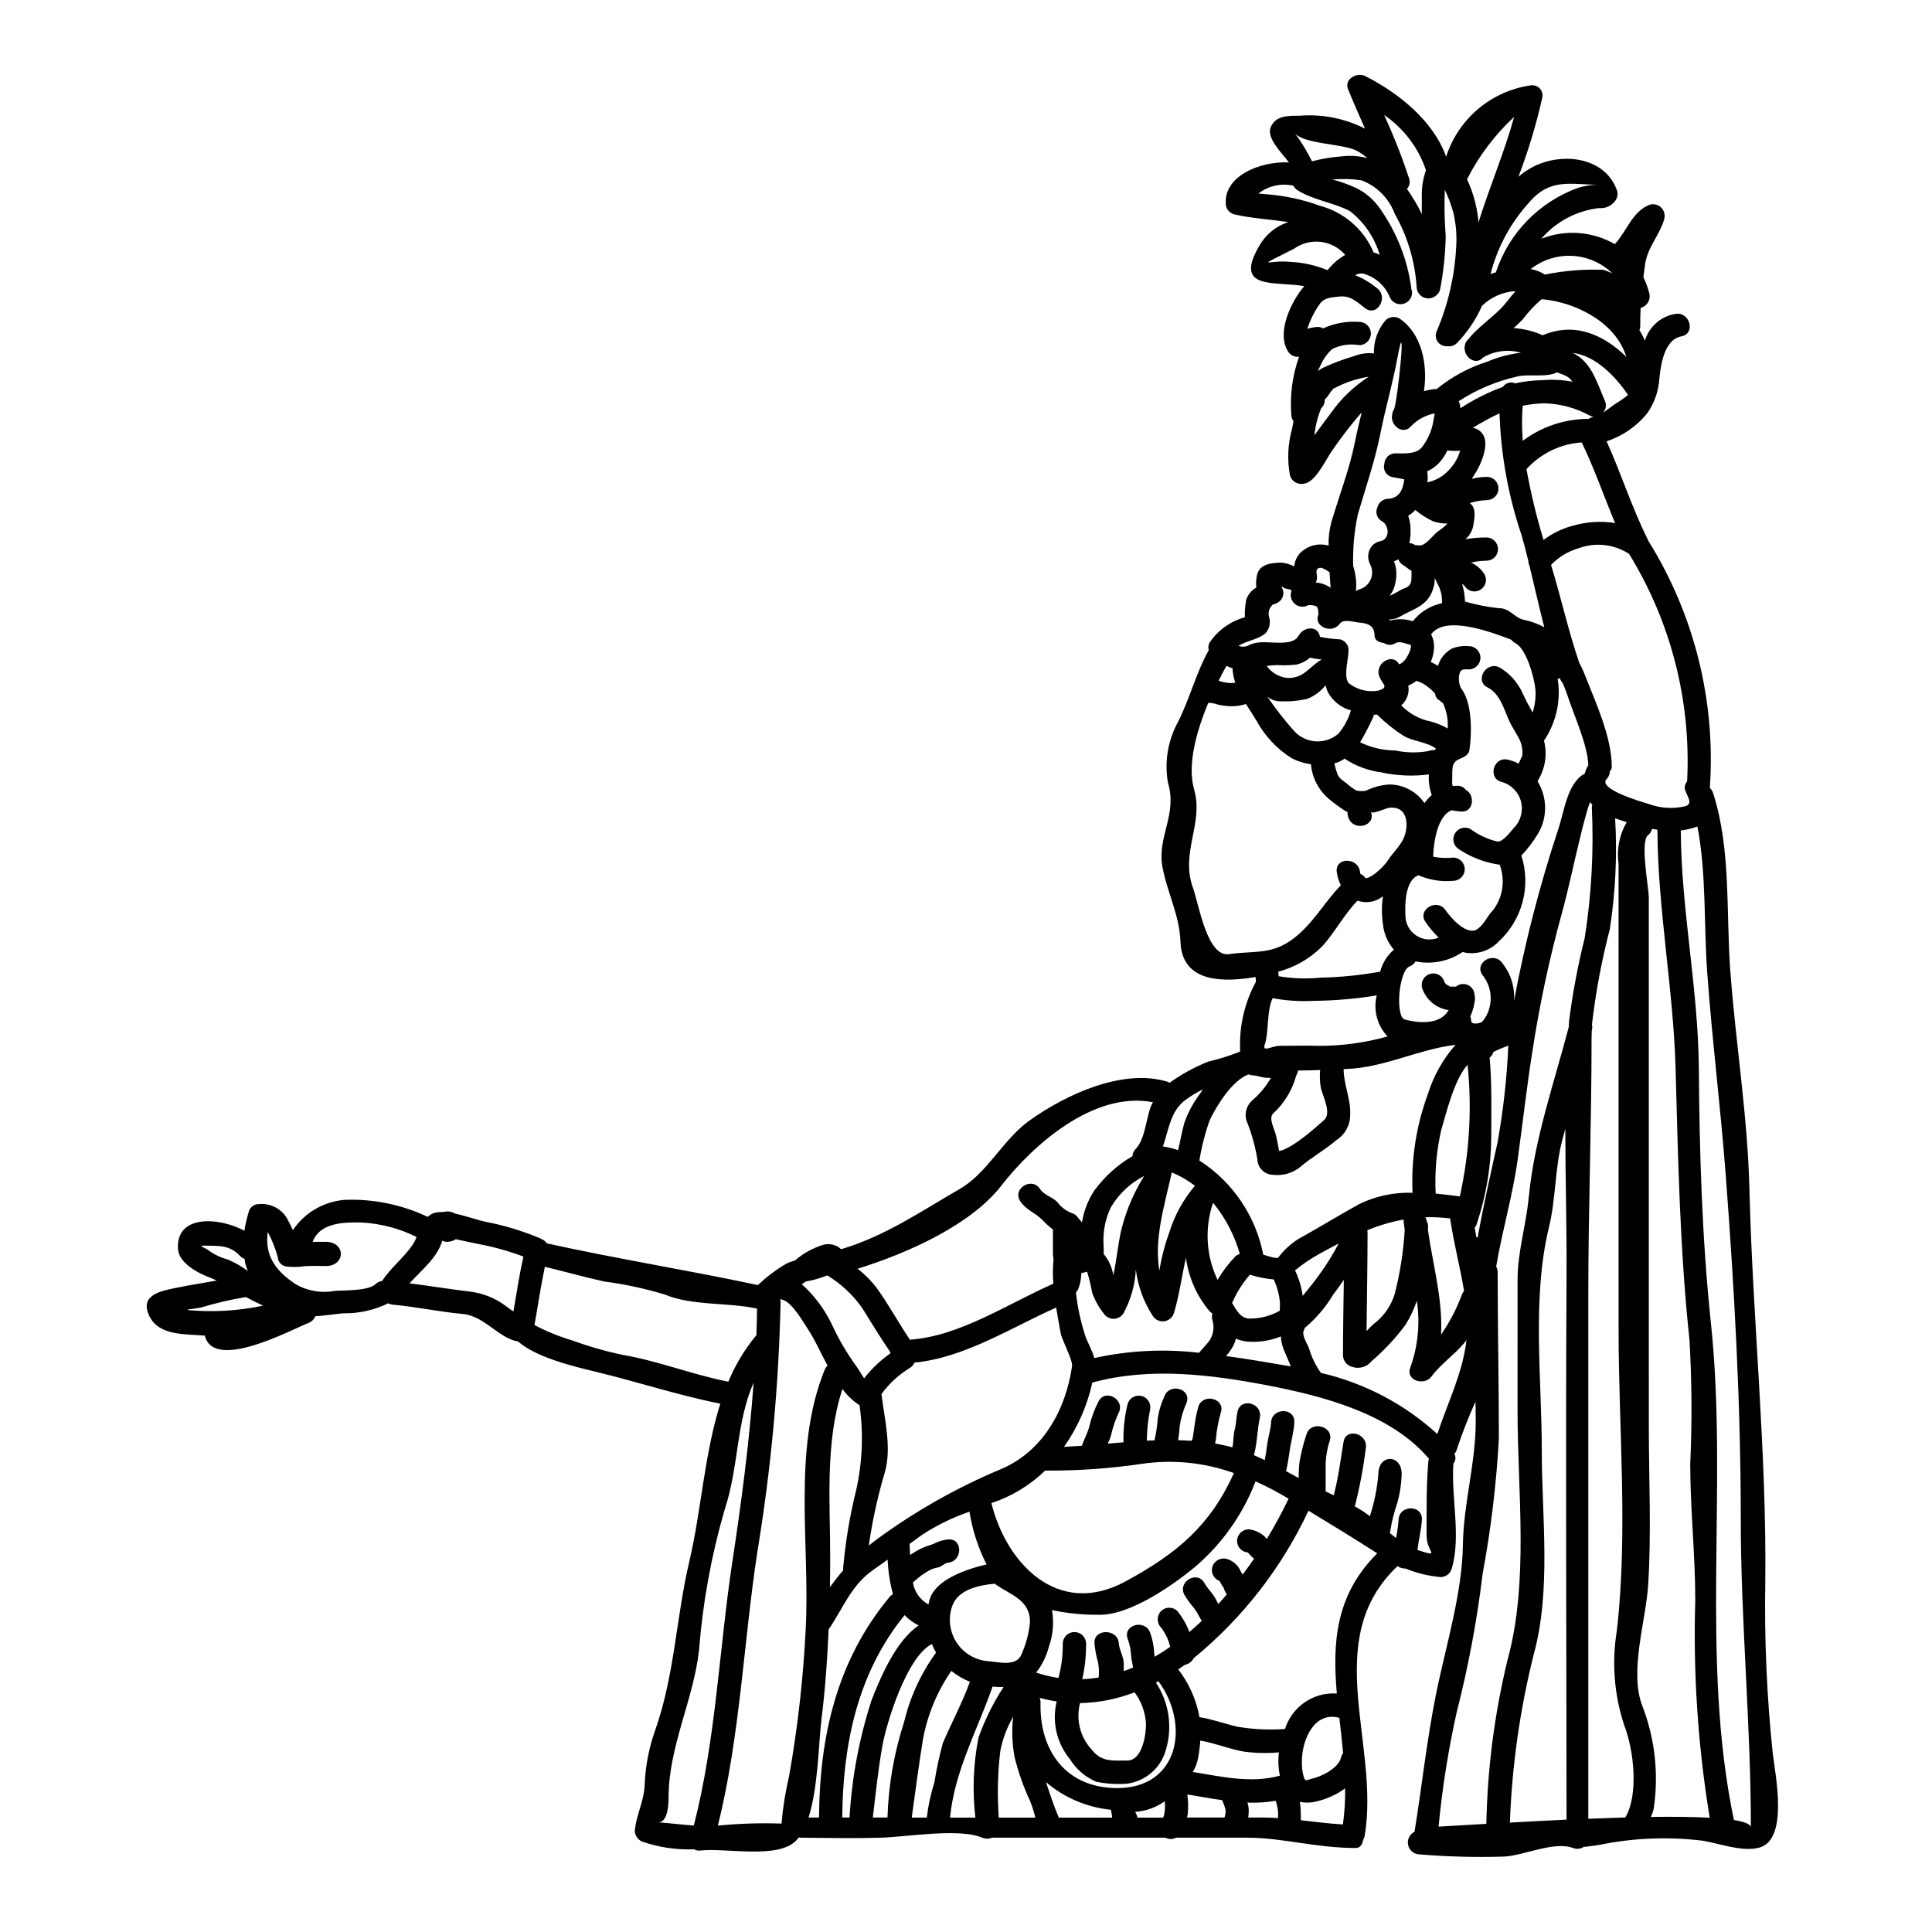 <?xml version="1.0" encoding="UTF-8"?>
<!-- Uploaded to: ICON Repo, www.svgrepo.com, Generator: ICON Repo Mixer Tools -->
<svg fill="#000000" width="800px" height="800px" version="1.1" viewBox="144 144 512 512" xmlns="http://www.w3.org/2000/svg">
 <path d="m553.18 250.88c-1.898 0.051-3.789 0.266-5.648 0.645-0.246 3.094-0.238 6.199 0.027 9.289 5.031-3.766 11.145-5.805 17.426-5.809 0.258-0.199 0.562-0.332 0.883-0.395 0.172-0.039 0.344-0.09 0.508-0.16-0.246-0.008-0.488-0.051-0.723-0.133-3.809-2.156-8.094-3.336-12.473-3.438zm-17.785 217.33c-0.117 0.418-0.316 0.812-0.59 1.152 0.133 0.789 0.297 1.633 0.43 2.438h-0.004c0.125 0.059 0.242 0.133 0.352 0.211 1.523-8.457 3.453-16.996 5.269-25.191 1.531-8.5 2.488-17.094 2.867-25.727-0.562 0.215-1.125 0.457-1.684 0.668-0.559 0.211-1.152 0.457-1.688 0.723-0.051 0.027-0.395 0.211-0.613 0.348l-0.004 0.004c-0.141 0.578-0.484 1.09-0.965 1.445 0.641 6.988 0.43 14.27 0.43 21.203-0.074 7.727-1.359 15.395-3.801 22.727zm-2.621-276.72c1.523 3.273 2.519 6.773 2.941 10.359 0.023 0.395 0.051 0.746 0.078 1.148 2.945-9.422 6.879-18.629 9.473-28.023h0.004c-5.109 4.723-9.336 10.312-12.484 16.516zm-0.457 95.426c1.844-0.336 3.719-0.496 5.594-0.48 1.699 0 3.078 1.379 3.078 3.078 0 1.699-1.379 3.078-3.078 3.078-1.371 0.008-2.738 0.18-4.066 0.508 1.469 0.664 2.715 1.742 3.586 3.106 0.785 1.457 0.277 3.273-1.152 4.113-1.43 0.836-3.266 0.391-4.152-1.008-0.18-0.246-0.41-0.453-0.668-0.613 0.465 1.531 0.73 3.121 0.789 4.723 2.945 0.855 5.965 1.445 9.016 1.766 2.731-0.105 4.176 2.625 6.613 3.078 1.883 0.379 3.695 1.043 5.379 1.969-1.395-5.379-2.598-10.844-3.91-16.223l0.004-0.004c-0.207-0.422-0.312-0.887-0.32-1.359-0.562-2.223-1.125-4.445-1.738-6.641-3.559-10.473-5.547-21.414-5.906-32.469-2.438 1.137-4.805 2.422-7.082 3.856 0.961 0.125 1.836 0.625 2.434 1.391 1.82 2.219 0.457 6.184-0.613 8.508v0.004c-0.602 1.254-1.309 2.453-2.117 3.59 1.352-0.324 2.734-0.496 4.125-0.512 1.66 0.059 2.973 1.418 2.973 3.078s-1.312 3.019-2.973 3.082c-1.574 0.043-3.133 0.309-4.633 0.785 1.848 1.34 1.258 3.961 0.91 6.102-0.289 1.363-1.02 2.59-2.078 3.496zm-6.297 156.21c-1.324 5.625-1.848 11.414-1.555 17.184 2.25 0.215 4.418 0.484 6.398 0.75v0.004c2.559-11.441 3.254-23.219 2.059-34.883-3.644 4.016-5.793 13.41-6.883 16.945zm5.969 42.988c-1.07-6.481-2.754-12.742-3.691-19.219h-0.004c-2.168-0.262-4.352-0.367-6.535-0.32 0.168 0.32 0.277 0.664 0.324 1.016 0.254 0.449 0.383 0.957 0.375 1.473 0 0.324-0.027 0.668-0.027 0.992 1.316 9.234 3.965 18.418 3.457 27.594l-0.004 0.004c-0.023-0.043 0.039-0.078 0.062-0.035 2.289-3.324 4.148-6.922 5.539-10.707 0.133-0.289 0.309-0.559 0.52-0.797zm-9.727-214.3c2.188-0.438 4.176-1.562 5.676-3.211 1.414-1.449 2.453-3.223 3.023-5.168-1.133 0.105-2.273 0.086-3.398-0.055-0.562 1.246-1.332 2.387-2.277 3.375-0.867 0.902-1.902 1.629-3.051 2.141 0.156 0.965 0.168 1.949 0.027 2.918zm-6.941 59.105c1.84 1.902 4.148 3.285 6.691 4.016 1.988 0.395 3.894 1.121 5.648 2.141 0.148-2.32-0.281-4.641-1.262-6.746-0.254-0.137-0.488-0.309-0.695-0.508-0.023-0.027-0.023-0.082-0.051-0.105-0.754-0.352-1.266-1.074-1.34-1.902-0.047-0.078-0.102-0.148-0.16-0.219-0.492-0.504-1.02-0.98-1.574-1.414-0.914-0.789-1.988-1.375-3.148-1.715-0.031 0.004-0.059-0.004-0.078-0.027-0.656 0.516-1.375 0.938-2.141 1.258 0.312 1.73-0.215 3.512-1.422 4.793-0.168 0.16-0.352 0.297-0.469 0.43zm1.875-50.219h-0.004c0.473 1.367 0.68 2.812 0.617 4.258 0.004 1-0.102 1.996-0.32 2.973 0.523 0.027 1.031 0.195 1.473 0.48 0.043 0.027 0.086 0.055 0.133 0.078 0.305-0.031 0.613-0.016 0.91 0.055 1.633 0.324 3.691-2.676 5.059-3.719 0.918-0.598 1.77-1.289 2.543-2.062-1.281 0.004-2.559-0.195-3.777-0.59-1.711-0.797-3.312-1.812-4.762-3.023-0.559 0.598-1.195 1.117-1.891 1.551zm5.754 21.254c-1.969 3.078-4.789 3.586-7.789 5.379-0.902 0.539-1.926 0.824-2.973 0.832 0.055 0.105 0.133 0.188 0.188 0.297v-0.004c1.98-0.539 4.078-0.477 6.023 0.188 1.938-2.453 4.672-4.152 7.734-4.789 0.113-1.812-0.305-3.617-1.207-5.195-0.184-0.352-0.43-0.938-0.695-1.473v0.004c0.004 1.676-0.445 3.32-1.297 4.762zm-6.496 84.719c0.02 2.117 1.094 4.082 2.859 5.25 1.766 1.164 3.996 1.375 5.949 0.559-1.309-1.266-2.484-2.668-3.508-4.176-2.223-3.289 3.106-6.367 5.324-3.106 1.418 2.09 5.727 6.934 8.457 5.008 1.93-1.367 2.516-3.375 4.098-4.953h0.004c2.656-3.449 3.336-8.027 1.789-12.098-3.891-0.539-7.606-1.957-10.867-4.148-1.383-0.898-1.816-2.723-0.984-4.144 0.828-1.426 2.629-1.945 4.09-1.184 2.148 1.613 4.609 2.754 7.227 3.348 1.367 0.078 3.293-2.438 4.281-3.613h0.004c1.832-1.832 2.555-4.5 1.898-7.004-0.652-2.508-2.59-4.481-5.086-5.18-3.852-0.91-2.219-6.852 1.66-5.902h0.004c0.977 0.23 1.918 0.582 2.809 1.047 0.211-0.512 0.508-1.203 0.965-2.09 0.18-1.797-0.238-3.602-1.18-5.141-0.789-1.418-1.738-2.863-2.41-4.359-1.281-2.945-2.438-7.086-5.594-8.594-3.562-1.766-0.43-7.086 3.148-5.324v-0.004c2.684 1.59 4.812 3.961 6.102 6.801 0.75 1.738 1.738 3.453 2.676 5.164 0.602-1.895 0.859-3.879 0.754-5.863-0.188-2.836-2.273-10.945-5.301-12.5-0.441-0.215-0.816-0.539-1.102-0.938-5.543-2.113-17.559-6.586-21.254-1.418 0.594 1.168 0.852 2.473 0.754 3.777-0.074 1.223-0.363 2.422-0.859 3.543 0.66 0.289 1.293 0.629 1.902 1.02 0.168-0.484 0.367-0.961 0.59-1.422 0.723-1.328 1.809-2.418 3.129-3.148 1.418-0.562 2.949-0.781 4.473-0.641 1.699 0 3.078 1.375 3.078 3.074 0 1.703-1.379 3.078-3.078 3.078-1.367 0-2.168-0.188-2.516 1.34-0.238 1.16-0.117 2.363 0.344 3.453v0.055c3.266 3.988 2.922 12.5 2.332 16.531-0.133 1.098-1.203 1.766-2.141 2.144-2.492 0.961-2.41 2.164-2.41 4.894 0 1.367-0.16 2.09 0.184 2.516 0.352-0.023 0.695-0.078 1.07-0.078h0.004c0.891-0.055 1.754 0.336 2.301 1.043 2.57 1.367 2.168 6.051-1.281 5.781h-0.004c-0.824-0.062-1.648-0.18-2.461-0.344-3.613 1.445-4.762 8.109-4.871 12.312h-0.004c1.742 0.348 3.527 0.426 5.297 0.23 1.699 0 3.074 1.379 3.074 3.078s-1.375 3.078-3.074 3.078c-3.137 0.297-6.297-0.211-9.184-1.473-3.594 1.324-3.621 7.856-3.461 10.719zm-3.051-93.898c0.211 0.473 0.375 0.965 0.48 1.473 0.316 1.816 0.168 3.684-0.43 5.43-0.238 0.805-0.648 1.543-1.203 2.172 1.152-0.297 3.148-1.738 3.883-1.93h-0.004c1.184-0.27 1.992-1.363 1.902-2.57 0.043-0.691 0.043-1.363 0.043-2.043-0.789-0.457-1.5-1.098-2.246-1.574-0.582-0.348-1.027-0.891-1.262-1.527-0.367 0.227-0.758 0.418-1.164 0.57zm-2.598-118.3c2.551 5.523 4.777 11.191 6.668 16.973 0.25 0.922 0.02 1.91-0.617 2.625 1.492 2.102 2.809 4.32 3.934 6.637v-4.859c-0.031-2.293 0.34-4.578 1.102-6.746-2-5.953-5.891-11.094-11.086-14.629zm-2.731 158.94c-0.051 0.316-0.148 0.621-0.293 0.906-1 2.191-2.117 4.328-3.344 6.402 2.922 1.406 6.121 2.148 9.367 2.168 2.871 0.613 5.836 0.668 8.727 0.156 0.523-0.219 1.094-0.301 1.656-0.238 0.094-0.16 0.211-0.305 0.352-0.43-2.363-1.789-6.184-1.875-8.699-3.453-2.484-1.594-4.793-3.453-6.879-5.539-0.297 0.027-0.594 0.027-0.887 0.027zm-1.656 137c0 8.781-0.188 17.559-0.27 26.34 0.668-0.723 1.312-1.367 1.711-1.738 2.715-1.996 4.723-4.801 5.731-8.016 1.441-5.594 2.336-11.312 2.676-17.078-0.105-0.723-0.184-1.445-0.293-2.168v-0.562c-3.305 0.602-6.535 1.551-9.641 2.836 0.043 0.125 0.07 0.254 0.086 0.387zm3.453-211.76c-1.473 7.41-3.91 14.426-6.023 21.648-0.98 4.551-1.395 9.207-1.234 13.863 0.027 0.055 0.055 0.082 0.082 0.133 0.629 2.051 0.848 4.207 0.645 6.344 0.211-0.133 0.43-0.27 0.668-0.395v0.004c1.426-0.324 2.617-1.293 3.215-2.625 0.602-1.332 0.539-2.867-0.164-4.148-0.578-1.164-0.625-2.519-0.133-3.723 0.48-1.164 1.5-2.023 2.731-2.301 2.727-0.426 2.594-4.148 0.613-5.297v-0.004c-1.324-0.695-1.875-2.305-1.258-3.668 0.316-1.309 1.465-2.25 2.812-2.301 2.891-0.156 3.883-2.191 4.281-4.789 0-0.133 0.023-0.27 0.023-0.375-1.043-0.238-2.086-0.375-3.148-0.59-0.766-0.148-1.434-0.613-1.836-1.285-0.402-0.668-0.504-1.477-0.277-2.223 0.066-1.57 1.371-2.805 2.945-2.781 2.273 0 5.539 0.324 7.086-1.711v-0.004c1.414-1.855 2.394-4.008 2.859-6.297 0.16-0.789 0.27-1.715 0.457-2.57-0.055 0-0.105 0.027-0.188 0.027-2.305 0.477-4.41 1.633-6.047 3.32-2.144 2.57-5.57-0.16-5.062-2.894 0.031-0.512 0.191-1.008 0.457-1.445 1.016-1.711 3.543-27.652 0.938-13.648-1.203 6.562-3.133 13.148-4.445 19.734zm12.82 90.582c-4.199 0.535-8.457 0.355-12.594-0.535-3.5-0.465-6.852-1.719-9.797-3.664l-0.32 0.238v0.004c-0.723 0.473-1.52 0.816-2.359 1.016 0.219 1.047 0.523 2.078 0.906 3.078 0.395 0.91 1.5 1.574 2.25 2.168h0.004c0.824 0.742 1.723 1.398 2.676 1.969 0.82 0.16 1.66 0.18 2.488 0.055 1.922-0.957 4.012-1.52 6.156-1.664 3.754-0.02 7.273 1.828 9.395 4.93 0.551-0.785 1.199-1.496 1.93-2.117-0.566-1.578-0.832-3.25-0.789-4.926 0.027-0.203 0.055-0.363 0.055-0.551zm-16.895-123.54c-2.191-1.633-3.883-3.453-6.852-3.106-1.926 0.238-3.988 0.211-5.164 1.93-1.441 2.019-2.562 4.25-3.316 6.613 0.852-0.258 1.73-0.422 2.621-0.484 0.547-0.027 1.094 0.102 1.574 0.375 2.988-1.375 6.277-1.965 9.555-1.715 1.703 0 3.078 1.379 3.078 3.078 0 1.699-1.375 3.078-3.078 3.078-2.449-0.43-4.973-0.062-7.199 1.043-1.352 1.273-2.426 2.816-3.148 4.527-0.23 0.414-0.438 0.844-0.613 1.281 0.395-0.238 0.746-0.535 1.148-0.746 2.738-1.301 5.574-2.375 8.488-3.211 1.656-0.66 3.449-0.902 5.219-0.699-0.113-3.207 0.988-6.344 3.078-8.781 0.992-0.973 2.519-1.16 3.719-0.453 5.758 3.852 7.551 12.043 6.449 19.242l0.004 0.004c1.102-0.34 2.246-0.539 3.398-0.586 3.918-3.207 8.402-5.641 13.227-7.176 2.898-1.246 5.965-2.066 9.098-2.438-3.367-0.957-6.977-0.516-10.012 1.23-2.113 2.465-5.488-0.348-4.867-3.148 0.078-0.621 0.383-1.191 0.852-1.605 2.625-3.238 6.078-5.488 8.969-8.48 1.254-1.34 2.363-2.949 3.613-4.309l0.004-0.004c-3.336 0.172-6.496 1.551-8.891 3.883-1.629 3.691-3.902 7.066-6.719 9.957-0.66 0.598-1.551 0.871-2.434 0.75-0.961 0.094-1.906-0.305-2.504-1.066-0.598-0.758-0.762-1.77-0.441-2.684 3.059-7.117 4.836-14.719 5.246-22.457 0.223-3.137-0.043-6.285-0.785-9.34-0.578-2.027-1.32-4.004-2.227-5.906-0.16 4.106-0.082 8.219 0.242 12.312-0.094 4.656-0.578 9.293-1.445 13.867-0.082 0.648-0.406 1.238-0.91 1.656-0.863 0.898-2.184 1.195-3.348 0.75-1.164-0.441-1.953-1.539-2.004-2.785-0.434-6.82-2.41-13.457-5.781-19.402-1.516-4.098-4.723-7.344-8.801-8.898-2.555-0.391-5.144-0.461-7.711-0.215 2.133 0.551 4.211 1.293 6.211 2.219 2.648 1.281 4.902 3.254 6.527 5.703 4.332 6.195 7.125 13.336 8.141 20.828 0 0.078-0.027 0.105-0.027 0.184s0.105 0.215 0.16 0.352c0.355 1.605-0.609 3.207-2.195 3.641-1.582 0.438-3.231-0.445-3.746-2.008-1.168-2.699-3.41-4.785-6.184-5.754-0.93-0.43-2.012-0.352-2.867 0.211 2.09 0.812 4.035 1.965 5.754 3.402 3.164 2.34 0.086 7.695-3.106 5.34zm-22.672 195.46c3.402 0 6.801-0.105 10.172 0v0.004c6.227 0.035 12.426-0.805 18.418-2.492-2.746-2.898-3.824-6.996-2.863-10.867-5.598 0.902-11.254 1.387-16.922 1.441-3.57 0.188-7.144-0.055-10.656-0.719-1.605 3.184-1.016 9.156-2.062 12.18-0.824 2.356 1.801 0.457 3.918 0.457zm9.906-116.4c-0.719-0.332-1.512-0.469-2.301-0.395-1.156 0.68-2.617 0.535-3.625-0.352-1.004-0.891-1.324-2.324-0.793-3.555-0.051-0.023-0.078 0-0.133-0.051-0.613-0.375-1.391-0.27-2.008-0.668-0.219-0.152-0.449-0.277-0.695-0.375 0.75 0.945 0.836 2.254 0.215 3.289-0.523 0.82-1.371 1.375-2.332 1.527-0.996 0.812-1.395 2.148-1.016 3.375 0.43 1.473 0.09 3.059-0.91 4.227-1.969 1.711-4.93 1.969-7.203 3.344 0.105 0.027 0.188 0.082 0.324 0.133v0.004c0.832 0.242 1.723 0.125 2.465-0.32 0.98-0.43 2.031-0.676 3.102-0.723 2.598-0.211 8.301 1.016 9.84-1.5 0.086-0.168 0.195-0.32 0.324-0.457 1.312-2.191 5.059-2.566 5.512 0.512h-0.004c1.773 0.355 3.574 0.582 5.383 0.668 1.035 0.293 1.848 1.102 2.141 2.141 0.426 2.273-1.824 8.508 0.559 9.797 2.164 1.52 4.844 2.106 7.441 1.633 2.836-0.938 1.18-1.473 0.27-3.613-1.5-3.508 3.453-6.562 5.168-3.375 1.473-0.27 2.918-3.078 3.106-4.309 0.051-0.227 0.074-0.461 0.078-0.695-0.105-0.055-0.211-0.133-0.324-0.188-0.109-0.055-0.238-0.051-0.43-0.105-1.094-0.297-2.328-0.855-3.398-0.27h0.004c-0.938 0.59-2.133 0.57-3.051-0.051-1.316-0.133-2.465-0.789-2.465-1.93 0-2.676-1.738-3.293-4.043-3.481-1.445-0.105-4.148-1.098-5.168 0.297-2.191 2.969-7.086 0.586-5.648-2.41-0.039-0.141-0.066-0.281-0.078-0.426 0.047-0.496-0.027-0.992-0.211-1.449 0.016 0.086-0.172-0.25-0.094-0.25zm2.035-54.871c0.062 0.871-0.285 1.723-0.938 2.301-0.938 2.293-1.543 4.711-1.793 7.172 1.418-1.926 2.809-3.852 4.254-5.754h0.004c2.711-3.887 6.156-7.203 10.141-9.77-3.031 0.477-5.969 1.434-8.699 2.84-0.27 0.105-0.48 0.238-0.719 0.348v-0.004c-0.504 0.59-0.957 1.219-1.367 1.875-0.262 0.359-0.559 0.695-0.883 1.004zm2.25 237.19c-1.941 3.25-4.402 6.164-7.281 8.621-0.051 0.035-0.105 0.062-0.16 0.078-0.078 0.211-0.168 0.418-0.27 0.617-0.832 1.391 0.91 3.773 1.312 4.981 0.664 2.246 1.688 4.371 3.023 6.297 0.047 0.047 0.082 0.102 0.109 0.16 11.504 2.66 22.133 8.238 30.859 16.195 2.867-8.621 6.719-16.137 7.738-24.922-0.242 0.324-0.457 0.645-0.695 0.914-2.625 3.106-6.184 5.512-8.57 8.754-1.898 2.594-6.988 1.121-5.621-2.387h0.004c2.023-5.656 2.613-11.727 1.715-17.668-0.746 2.246-1.766 4.394-3.027 6.398-2.617 3.519-5.613 6.734-8.938 9.594-1.27 1.598-3.422 2.195-5.332 1.473-1.316-0.398-2.231-1.594-2.273-2.973 0-6.664 0.133-13.359 0.215-20.023-0.91 1.305-1.82 2.633-2.809 3.902zm5.996-303.24c-3.543-1.766-14.375-1.688-16.277-4.723 1.77 2.41 3.332 4.965 4.668 7.641 2.57-0.684 5.195-1.121 7.844-1.312 2.266-0.277 4.566-0.125 6.773 0.453-0.902-0.824-1.914-1.516-3.008-2.059zm-16.531 153.67v0.004c1.453 1.715 3.535 2.777 5.777 2.949s4.461-0.566 6.16-2.043c1.5-1.809 2.621-3.902 3.293-6.156-2.734-0.738-5.019-2.621-6.266-5.168-0.184-0.508-0.32-0.992-0.453-1.473v0.004c-1.277 1.59-2.949 2.824-4.844 3.586-2.5 0.566-5.07 0.773-7.629 0.617-1.109-0.078-2.164-0.523-3-1.262 2.121 3.129 4.441 6.117 6.949 8.945zm16.984 45.184c-3.402 3.375-6.297 8.859-9.504 12.234-3.191 3.164-7.16 5.438-11.508 6.586 0.055 0.395 0.055 0.789 0.105 1.203 3.688 0.617 7.441 0.742 11.164 0.375 5.207-0.113 10.395-0.633 15.523-1.551 0.07-0.023 0.141-0.035 0.215-0.027 0.582-2.273 1.855-4.312 3.641-5.836-1.629-1.871-2.641-4.199-2.891-6.668-0.371-2.477-0.379-4.996-0.023-7.477-1.891 1.523-4.43 1.961-6.723 1.16zm-16.57 97.973c1.031 2.133 1.719 4.418 2.035 6.769 1.551-1.926 3.148-3.824 4.551-5.832 1.852-2.566 3.516-5.258 4.981-8.059-1.66 0.855-3.316 1.766-5.035 2.703-2.305 1.27-4.492 2.75-6.531 4.418zm-0.16-270.8c-11.137 5.727-6.824 2.891-1.098 3.543v-0.004c3.394 0.152 6.738 0.898 9.879 2.199 1.285-1.641 2.875-3.016 4.684-4.043-3.383-3.941-9.203-4.68-13.465-1.707zm-5.621 229.22c-1.34 1.285 0.375 4.125 0.789 6 0.297 1.281 0.508 2.621 0.789 3.961 3.746-0.789 9.77-6.367 11.859-8.164 2.168-1.824-0.352-6.422-0.832-8.66-0.254-1.539-0.309-3.106-0.164-4.656-1.926 0.078-3.91 0.133-5.859 0.133-0.078 0.473-0.242 0.926-0.48 1.34-1.051 3.856-3.164 7.336-6.102 10.047zm-1.824-243.61 0.004 0.004c4.875 0.363 9.676 1.398 14.266 3.078 6.164 1.656 11.27 5.973 13.922 11.773 0.059 0.168 0.102 0.34 0.137 0.512 0.582 0.184 1.156 0.41 1.711 0.672-1.355-4.582-4.109-8.625-7.871-11.566-4.328-2.273-9.902-2.973-13.918-5.543v0.004c-0.457-0.309-0.836-0.723-1.098-1.207-3.246-0.707-6.637 0.055-9.262 2.086 0.695 0.082 1.418 0.137 2.113 0.191zm114.25 167.56 0.004 0.004c-1.426 0.52-2.91 0.871-4.418 1.047 0.105 20.934 4.629 41.996 4.789 63.062 0.16 22.457 0.832 44.996 3.184 67.348 4.633 43.691-2.891 88.789 6.106 131.83 2.809 0.457 4.5 1.098 4.5 2.008 0-27.355-2.68-54.555-2.68-81.961 0-30.332-1.711-61.137-4.016-91.359-1.363-17.883-3.613-35.684-4.894-53.566-0.887-12.305-0.191-26.012-2.57-38.406zm-12.875 159.57c0 13.676 0.695 27.863-0.188 41.488-0.586 9.312-5.059 22.91-1.551 31.961l0.004 0.004c3.328 8.617 4.379 17.945 3.047 27.09-0.156 0.816-0.422 1.609-0.785 2.359 5.902-0.078 11.27-0.023 15.605 0.215v0.004c-3.137-19.051-4.418-38.363-3.828-57.66 0-12.016-1.34-24.227-1.34-36.082 0.5-10.926 0.438-21.871-0.188-32.789-2.566-24.066-3.023-47.836-3.691-72.027-0.59-21.121-4.723-42.238-4.816-63.277-0.457-0.078-0.938-0.133-1.422-0.238v-0.008c-0.137 0.676-0.52 1.277-1.074 1.688-2.164 1.684 0.215 13.891 0.215 16.594l0.004 140.68zm-20.125-285.07c4.684 2.41 5.996 6.719 8.594 13.008 0.355 1.012 0.082 2.133-0.699 2.867 1.098-0.695 2.141-1.555 3.106-2.223 1.262-0.758 2.469-1.598 3.613-2.516-3.184-4.742-8.59-10.43-14.613-11.137zm4.078 249.37v139.09c3.32-0.133 6.613-0.238 9.84-0.352 0.027-0.051 0.055-0.133 0.078-0.184 3.348-5.859 2.277-17.402-0.453-24.402-2.625-8.035-3.273-16.582-1.898-24.918 3-26.18 0.457-53.484 0.457-79.824l-0.004-123.36c-0.555-3.824 0.207-7.723 2.168-11.055-1.016-0.324-2.059-0.668-3.078-1.043 0.57 9.828 0.094 19.688-1.418 29.418-2.164 8.301-3.742 16.746-4.723 25.27 0.109 0.492 0.102 1.004-0.027 1.496 0 0.027-0.027 0.055-0.027 0.109-0.023 0.586-0.051 1.148-0.051 1.738 0.012 22.672-0.863 45.344-0.863 68.016zm-11.855-199.82c2.305-1.73 4.922-3.004 7.707-3.746 3.648-1.062 7.488-1.309 11.246-0.727-2.973-7.121-5.492-14.426-8.836-21.359h-0.004c-5.582 0.367-10.809 2.883-14.586 7.016-0.027 0.027-0.055 0.027-0.055 0.055 1.137 6.336 2.644 12.602 4.516 18.762zm-1.605 63.949c2.723 4.387 2.68 9.949-0.109 14.293-1.195 1.945-2.594 3.758-4.172 5.406 1.281 3.973 1.395 8.23 0.332 12.27-1.062 4.035-3.262 7.684-6.332 10.512-2.469 2.606-6.156 3.672-9.637 2.781-0.066 0.047-0.133 0.102-0.188 0.164-3.602 2.352-7.988 3.188-12.203 2.324-0.367 0.598-0.918 1.062-1.574 1.316-2.945 1.18-3.852 13.41-1.285 14.078 4.043 1.098 9.504 1.312 11.617-2.492-3.332-0.457-6.098-2.805-7.082-6.019-0.324-1.582 0.629-3.141 2.18-3.578 1.551-0.434 3.176 0.402 3.723 1.918 0.086 0.383 0.316 0.719 0.641 0.938 0.105 0.078 1.125 0.508 0.695 0.508h0.004c0.48 0.035 0.961 0.043 1.441 0.027 0.188 0 0.27-0.027 0.348-0.027 0.898-0.73 2.137-0.883 3.184-0.391 1.051 0.488 1.727 1.535 1.746 2.695 0.09 0.355 0.125 0.723 0.105 1.094-0.176 1.562-0.59 3.09-1.234 4.523 0.145 0.367 0.219 0.758 0.219 1.152-0.027 1.18 2.543 0.695 2.996 0.16 0.863-1.016 1.488-2.215 1.82-3.508 0.855-3.059 0.168-6.348-1.848-8.805-2.246-3.293 3.082-6.371 5.301-3.106 2.293 2.859 3.387 6.496 3.051 10.145 0-0.051 0.027-0.105 0.027-0.16v-0.004c2.894-15.43 6.82-30.648 11.75-45.555 1.523-4.473 2.363-12.234 6.988-14.668 0.215-0.789 0.539-1.547 0.961-2.246-0.184-5.328-3.641-12.77-5.434-18.203v-0.004c-0.391-1.203-0.848-2.387-1.363-3.543-0.277-0.293-0.492-0.637-0.645-1.012-0.023-0.113-0.059-0.219-0.105-0.324-0.078 0.062-0.168 0.105-0.266 0.133-0.109 0.055-0.215 0.055-0.324 0.109 0.078 0.426 0.133 0.855 0.188 1.254v0.004c0.531 5.32-0.812 10.66-3.801 15.098 0.938 3.664 0.312 7.555-1.727 10.742zm23.527-112.48c-2.727-9.02-13.355-14.508-22.402-15.258l-0.004 0.004c-0.051 0.055-0.113 0.102-0.184 0.133-1.812 1.547-3.438 3.297-4.848 5.219-0.789 0.789-1.574 1.551-2.41 2.301h0.004c1.262 0.086 2.516 0.273 3.746 0.562 1.352 0.312 2.672 0.762 3.934 1.34 8.527-3.641 16.211-0.117 22.148 5.699zm-21.547-21.785c5.094-1.039 10.297-1.461 15.496-1.262 0.789 0.266 1.566 0.57 2.328 0.91-2.856-2.766-6.621-4.406-10.594-4.606-3.973-0.203-7.883 1.043-11.008 3.508 1.34 0.227 2.621 0.719 3.766 1.449zm-4.281 244.43c1.445-15.23 6.691-30.168 10.57-44.973 0.027-0.559 0.055-1.148 0.105-1.711 0.949-7.375 2.324-14.684 4.125-21.898 1.805-11.449 2.441-23.055 1.898-34.637 0.023-0.25 0.059-0.5 0.109-0.746-0.219-0.203-0.426-0.418-0.617-0.645-1.043 2.922-2.273 8.035-2.438 8.73-1.738 6.957-3.148 13.996-5.059 20.934v-0.004c-3.262 11.887-5.836 23.953-7.711 36.137-1.523 9.582-2.621 19.434-3.961 29.066-1.312 9.422-4.098 18.816-5.676 28.188h0.004c0.25 0.449 0.383 0.957 0.391 1.473 0 14.727 0.324 29.418 0.324 44.141-0.664 12.027-2.106 24-4.309 35.84-1.484 12.34-3.773 24.566-6.856 36.605-2.234 10.02-3.84 20.164-4.816 30.383 2.973-0.16 7.359-0.43 12.66-0.746 0.285-14.609 2.16-29.141 5.594-43.34 5.727-20.824 2.676-44.617 2.676-66.008l0.004-34.719c-0.004-7.656 2.269-14.453 2.965-22.055zm4.043-216.48h-0.004c2.516-0.176 5.043-0.031 7.523 0.43-0.512-0.75-1.227-1.336-2.062-1.684-0.695-0.27-1.367-0.535-2.008-0.789-3.051 1.5-7.684 0.297-10.762 1.152-5.449 1.242-10.633 3.445-15.312 6.504 0.293 0.582 0.438 1.223 0.43 1.871 3.527-2.316 7.309-4.219 11.27-5.668 0.707-1.062 2.074-1.457 3.238-0.938 2.523-0.551 5.094-0.836 7.672-0.855zm22.566 46.094h-0.004c-3.953-2.586-8.891-3.16-13.332-1.551-2.809 0.809-5.359 2.34-7.387 4.445 2.621 8.508 4.578 17.504 7.477 25.934 0.484 0.883 0.914 1.797 1.289 2.731 2.973 7.606 7.332 16.867 7.332 24.895v0.004c-0.012 0.418-0.195 0.816-0.508 1.098-0.004 0.777-0.312 1.527-0.859 2.086-2.488 2.648 9.504 6.129 11.02 6.559l0.004-0.004c3.109 1.184 6.5 1.414 9.742 0.672 2.141-0.613 0.789-2.363 0.184-3.91h0.004c-0.434-0.883-0.285-1.945 0.375-2.676 1.109-21.176-4.246-42.191-15.352-60.258zm-35.352-74.629c3.453-10.453 11.531-18.73 21.898-22.438 1.777-0.543 3.629-0.809 5.484-0.785-7.477 0-13.008-1.969-18.684 4.844-4.848 5.348-8.312 11.805-10.09 18.801 0.457-0.129 0.906-0.289 1.391-0.422zm18.734 265.77c0.082-12.77-0.32-25.805-0.32-38.812-0.215 0.789-0.43 1.574-0.645 2.363-2.164 7.762-1.789 15.953-3.691 23.742-4.551 18.629-1.902 40.074-1.902 59.211 0 17.348 2.543 36.941-2.113 53.883h0.004c-3.672 14.625-5.797 29.602-6.344 44.672 4.723-0.27 9.797-0.535 15.016-0.789-0.027-48.121-0.27-96.113 0-144.27zm-90.23 21.418c5.379 0.719 10.789 1.656 16.168 2.57l0.988 0.156c-0.613-1.445-1.18-2.918-1.848-4.387l0.004-0.004c-0.457-1.129-0.727-2.324-0.789-3.539-2.918 1.199-6.094 1.66-9.234 1.336-0.922-0.145-1.832-0.387-2.703-0.723-0.105 0.516-0.27 1.02-0.484 1.5-0.559 1.121-1.266 2.16-2.102 3.09zm1.605-14.055c1.203 1.969 2.246 4.125 4.723 4.125v-0.004c2.766 0 5.484-0.711 7.898-2.062 0.055-0.738 0.074-1.477 0.055-2.219-0.199-2.109-0.754-4.168-1.648-6.09-2.144-0.184-4.262-0.605-6.316-1.258-1.953 2.238-3.543 4.773-4.711 7.504zm-10.387-110.07c1.574 4.328 3.723 18.5 9.586 17.613 5.859-0.887 10.684 0.16 16.008-3.375 5.902-3.965 8.965-10.121 13.621-14.883v0.004c-0.574-1.105-0.945-2.305-1.094-3.543-0.457-3.965 5.699-3.91 6.156 0 0.027 0.191 0.074 0.379 0.133 0.562 0.559 0.215 1.027 0.609 1.34 1.125 2.008-0.133 5.324-3.746 5.832-4.602 1.23-1.969 3.078-3.613 4.125-5.703 1.605-3.266 1.5-8.965-3.723-8.375-0.668 0.078-4.523 1.82-4.816 1.094 1.445 3.723-4.496 5.301-5.902 1.66h-0.004c-0.223-0.527-0.32-1.094-0.297-1.66-0.238-0.105-0.48-0.184-0.719-0.32-1.363-0.895-2.676-1.859-3.938-2.894-2.769-2.219-4.555-5.441-4.977-8.965-0.023-0.141-0.031-0.285-0.027-0.43-1.785-0.242-3.516-0.785-5.117-1.605-3.887-2.449-7.086-5.848-9.293-9.875-0.914-1.527-1.902-3-2.836-4.5h-0.004c-1.32 0.43-2.707 0.629-4.098 0.59-1.055-0.043-2.109-0.168-3.148-0.371-0.711-0.273-1.461-0.449-2.223-0.512-0.168 0.012-0.34 0.012-0.508 0-3.266 7.816-5.57 16.531-3.773 22.859 2.641 9.137-3.703 16.738-0.305 26.105zm30.621 165.11c-7.086 15.137-17.477 28.488-30.406 39.082-0.477 0.918-1.344 1.566-2.359 1.766-0.562 0.395-1.148 0.789-1.738 1.203 2.863 3.707 4.789 8.051 5.617 12.66 3.43 0.535 6.613 1.738 9.984 2.519h0.004c4.188 0.723 8.449 0.93 12.688 0.613 1.855-5.93 7.531-9.812 13.73-9.395-1.148-13.332-0.48-26.016 10.711-37.152-6.074-3.91-12.098-7.578-18.23-11.297zm-32.363-109.03c-4.281 3.027-4.629 8.035-6.207 12.5h0.004c1.367 0.199 2.711 0.531 4.012 0.992 0.586-2.438 1.016-4.953 1.684-7.332h0.004c0.996-2.777 2.414-5.387 4.203-7.738l0.641-1.043c-1.512 0.762-2.961 1.637-4.336 2.621zm3.457 16.223c8.809 5.66 14.926 14.672 16.926 24.949 1.633 0.535 3.668 1.125 3.965 0.789v-0.004c1.465-1.949 3.269-3.617 5.324-4.922 5.465-3.027 10.762-6.297 16.246-9.316h0.004c4.367-2.102 9.18-3.109 14.027-2.945-0.406-8.93 0.984-17.848 4.086-26.23 1.5-4.793 3.988-9.215 7.305-12.988-0.098 0.031-0.195 0.047-0.297 0.051-9.875 1.258-18.656 6.027-28.773 6.371-0.188 0-0.395 0.027-0.59 0.027 0.027 4.199 1.969 8.031 1.738 12.18h0.004c0 2.695-1.387 5.207-3.668 6.641-3.051 2.621-6.637 4.578-9.715 7.227-1.973 1.543-4.473 2.25-6.961 1.969-2.312 0-4.203-1.844-4.258-4.156-0.598-3.559-1.586-7.043-2.945-10.383-0.508-1.984 0.195-4.086 1.797-5.363 1.891-1.645 3.488-3.602 4.723-5.781-0.297 0-0.59 0-0.887-0.023-1.34 0-2.648-0.617-4.016-0.668h0.004c-0.348-0.008-0.684-0.094-0.992-0.246-4.281 1.527-8.48 8.266-10.305 12.125v0.004c-1.242 3.473-2.156 7.055-2.742 10.695zm-7.414 3.641c-1.824 8.164-4.633 17.156-3.184 25.531v0.004c0.547-3.449 1.426-6.836 2.621-10.117 1.41-4.535 3.723-8.742 6.797-12.367-1.887-1.445-3.957-2.637-6.156-3.543-0.016 0.168-0.039 0.332-0.078 0.492zm11.02 7.602c-2.262 6.699-1.828 14.012 1.207 20.398 1.328-2.258 2.91-4.352 4.723-6.238 0.34-0.301 0.742-0.52 1.18-0.645-1.352-4.738-3.613-9.164-6.664-13.035-0.141-0.156-0.301-0.32-0.438-0.48zm-81.715 109.23c-12.551 15.391-16.383 34.422-16.531 53.641h1.93v-0.004c0.602-10.562 2.562-21.008 5.832-31.074 2.41-6.16 6.449-15.742 12.5-19.836-1.406-0.66-2.672-1.59-3.731-2.727zm-16.488-59.926c-4.684 14.375-3.211 30.25-3.238 45.293 0 2.383-0.027 4.816-0.078 7.227 1.148-1.555 2.297-3.051 3.543-4.473 0-0.133-0.051-0.238-0.051-0.375 0.605-7.051 1.77-14.039 3.477-20.906 1.648-7.371 1.949-14.98 0.883-22.457-1.766-1.145-3.301-2.606-4.535-4.309zm49.707 61.695c0-5.699-4.981-7.086-8.859-9.715-0.164-0.109-0.316-0.234-0.457-0.375-4.606 0.395-9.445 1.684-11.109 5.434h0.004c-1.312 3.215-1.023 6.863 0.773 9.836s4.894 4.918 8.355 5.25c2.781 0.16 7.734 1.66 9.055-1.848l-0.004 0.004c1.219-2.719 1.98-5.621 2.242-8.586zm-11.508-15.199c-2.234-4.391-3.762-9.109-4.527-13.973-4.391 1.5-8.578 3.539-12.473 6.07-1.125 0.832-2.273 1.66-3.402 2.465 0.055 0.91 0.082 1.902 0.133 2.945h0.004c1.07-0.75 2.207-1.395 3.402-1.926 1.312-0.59 2.41-0.789 3.148-1.18 1.094-0.551 2.281-0.895 3.5-1.016 3.965-0.395 3.938 5.781 0 6.156-0.855 0.105-1.656 1.016-2.516 1.23h0.004c-0.789 0.137-1.555 0.379-2.277 0.723-1.598 0.863-3.074 1.934-4.387 3.188-0.055 0.027-0.082 0.051-0.133 0.078h-0.004c0.398 2.492 1.934 4.66 4.148 5.863 0.047-0.352 0.117-0.703 0.215-1.047 1.348-5.324 9.223-8.191 15.164-9.578zm-14.484 21.094c-6.719 3.375-12.098 21.117-13.141 27.059-1.098 6.184-1.766 12.633-2.516 18.926h3.883l-0.004-0.004c0.266-8.613 1.754-17.148 4.418-25.348 1.578-6.617 4.453-12.859 8.457-18.359-0.434-0.723-0.801-1.484-1.098-2.277zm48.074-97.707c0.992-4.606 1.395-9.664 2.438-13.277v0.004c1.266-4.613 3.203-9.016 5.75-13.066-3.672 1.875-6.734 4.754-8.832 8.297-1.406 2.93-2.082 6.152-1.969 9.398 0.027 1.098 0.105 2.035 0.055 2.973v-0.004c1.344 1.633 2.227 3.59 2.559 5.676zm-102.02 28.188c1.844-4.465 4.352-8.625 7.438-12.34 0.082-2.363 0.133-4.723 0.16-7.043h-0.051c-7.816-1.684-17-0.668-24.402-3.719-5.246-1.594-10.621-2.746-16.059-3.453-5.273-1.152-10.438-2.648-15.711-3.883-1.098 5.117-1.82 10.234-2.754 15.418l-0.004 0.004c3.207 1.695 6.574 3.066 10.055 4.094 4.371 1.598 8.852 2.879 13.41 3.828 9.512 1.641 18.535 5.273 27.918 7.094zm-9.156 117.62c5.859-22.676 6.719-46.898 10.234-70.027 2.363-15.473 4.469-31.488 5.621-47.355-4.656 10.574-3.91 22.406-7.711 33.781v0.004c-3.5 12.07-5.762 24.469-6.746 36.996-1.445 13.254-8.082 25.672-8.082 39.137 0 3.562-0.695 6.613-2.731 6.613 3.164 0.23 6.082 0.633 9.426 0.852zm35.734-51.984c-0.348 8.082-0.938 16.137-1.93 24.117-0.746 6.156-0.855 17.855-3.398 25.75h2.781c0.133-21.254 4.606-41.488 18.629-58.379l0.004-0.004c0.254-0.336 0.586-0.605 0.965-0.785-0.809-3-1.281-6.078-1.418-9.184-1.285 0.938-2.543 1.848-3.828 2.731-5.797 4-8.02 10.238-11.793 15.754zm-6.039-92.191c-0.348 0.238-0.723 0.48-1.07 0.719v0.004c3.262 2.934 5.926 6.473 7.848 10.414 1.809 3.977 4.016 7.762 6.582 11.297 0.375 0.48 1.281 2.008 2.086 3.238 1.977-2.551 4.32-4.789 6.961-6.641 0-0.133-0.051-0.238-0.051-0.348-2.598-3.801-4.957-7.684-7.387-11.59h-0.004c-2.445-3.523-5.613-6.488-9.289-8.699-1.18 0.465-2.387 0.859-3.613 1.184-0.645 0.129-1.348 0.27-2.062 0.422zm-4.402 130.87c2.254-12.781 3.711-25.691 4.359-38.656 1.18-22.512-3.586-47.457 5.008-68.766 0.184-0.434 0.453-0.824 0.789-1.148-1.762-3.238-3.238-6.691-5.269-9.77-1.316-1.969-4.231-7.148-6.746-7.711h-0.004c-0.195-0.039-0.383-0.102-0.562-0.191 0.074 0.191 0.121 0.391 0.137 0.594-0.477 22.246-2.531 44.43-6.156 66.383-3.668 24.066-4.578 48.906-10.465 72.594h-0.004c5.606-0.555 11.238-0.734 16.863-0.535 0.371-4.309 1.059-8.586 2.051-12.793zm77.402-133.09c-0.016 1.332-0.25 2.652-0.699 3.91-0.129 0.398-0.348 0.766-0.641 1.07-0.004 0.133-0.023 0.262-0.055 0.395 0.426 3.781 1.234 7.512 2.41 11.133 0.48 1.555 1.848 3.856 2.438 6h-0.004c9.113-2.012 18.492-2.484 27.758-1.395 0.965-1.23 2.168-2.301 3-3.613 0.895-1.602 1.07-3.508 0.48-5.246-0.105-0.504-0.086-1.027 0.055-1.523-0.176-0.109-0.34-0.242-0.484-0.395-0.047-0.02-0.094-0.047-0.133-0.078-3.481-4.059-5.703-9.047-6.398-14.348-1.125 4.981-1.793 10.094-3.184 14.664v0.004c-0.352 1.168-1.359 2.023-2.574 2.18s-2.406-0.414-3.047-1.457c-2.41-3.691-3.938-7.887-4.469-12.262-0.215 4.059-1.332 8.02-3.269 11.594-0.566 0.918-1.566 1.477-2.648 1.477-1.078 0-2.082-0.559-2.648-1.477-1.285-1.629-2.297-3.457-3-5.41-0.336-1.891-0.789-3.758-1.363-5.594-0.504 0.152-1.012 0.273-1.523 0.371zm2.918 29.016h-0.004c-1.336 6.121-3.887 11.91-7.5 17.027 1.574-0.082 3.184-0.188 4.762-0.297 0.512-1.688 1.473-3.266 1.902-4.981v0.004c0.547-2.359 1.383-4.641 2.492-6.797 1.848-3.484 7.172-0.395 5.297 3.129-0.895 1.926-1.578 3.945-2.035 6.023-0.211 0.711-0.488 1.398-0.828 2.062 1.391-0.105 2.781-0.238 4.172-0.348-0.086-3.434 0.285-6.863 1.102-10.199 0.48-1.574 2.121-2.484 3.711-2.07 1.594 0.414 2.578 2.012 2.231 3.621-0.547 2.707-0.832 5.457-0.859 8.219 0.668-0.055 1.367-0.055 2.035-0.082 0.445-1.926 0.73-3.887 0.859-5.859 0.309-1.992 0.895-3.93 1.738-5.758 1.312-3.719 7.281-2.113 5.902 1.633l0.004 0.004c-0.918 2.023-1.539 4.168-1.848 6.367-0.066 1.195-0.195 2.383-0.395 3.562 1.148 0.027 2.301 0.078 3.481 0.16 0.074-0.078 0.152-0.152 0.242-0.215 0.02-0.023 0.031-0.051 0.027-0.078 0.078-0.297 0.133-0.562 0.184-0.859 0.109-0.668 0.16-1.34 0.297-2.008 0.227-1.992 0.605-3.965 1.125-5.902 1.312-3.719 7.254-2.113 5.945 1.633h-0.004c-0.656 2.297-1.086 4.656-1.285 7.035-0.051 0.352-0.133 0.723-0.211 1.098 1.574 0.297 3.129 0.617 4.578 1.043 0.348-1.574 0.211-3.234 0.641-4.816 0.395-1.523 0.375-3.106 0.719-4.656 0.832-3.883 6.746-2.246 5.902 1.633-0.691 3.289-0.668 6.691-1.551 9.902 0.965 0.43 1.93 0.859 2.867 1.312 0.27-1.445 0.508-2.891 0.668-4.328 0.27-1.93 0.91-3.746 1.016-5.676 0.215-3.965 6.371-3.988 6.156 0-0.133 2.621-0.91 5.086-1.254 7.684-0.242 1.766-0.535 3.508-0.938 5.246 1.094 0.613 2.219 1.203 3.344 1.82v-0.004c-0.012-1.402 0.059-2.809 0.215-4.203 0.43-2.496 1.047-4.957 1.844-7.359 1.18-3.801 7.336-2.168 6.184 1.633-0.672 2.004-1.039 4.098-1.094 6.211v7.281c0.719 0.348 1.418 0.668 2.141 1.016 1.227-4.633 1.82-9.422 2.594-14.133 0.617-3.91 6.559-2.246 5.902 1.633h0.004c-0.637 5.207-1.609 10.363-2.918 15.445 0.789 0.457 1.633 0.91 2.363 1.422 0.562 0.375 1.098 0.789 1.633 1.18 1.18-3.621 1.934-7.367 2.246-11.164 0-5.352 6.184-5.352 6.184 0-0.074 2.543-0.449 5.07-1.121 7.523-0.855 2.445-1.492 4.961-1.902 7.519-0.027 0.191-0.074 0.379-0.133 0.562 0.535 0.453 1.098 0.91 1.66 1.34 0.324-1.617 0.551-3.254 0.672-4.898 0.211-3.961 6.367-3.961 6.184 0-0.16 2.703-0.859 5.352-1.18 8.031l-0.004-0.004c0.129 0.066 0.258 0.121 0.395 0.16 5.902 1.902 2.035 0.395 2.035-3.852v-6.691c0-4.394 0.082-8.621 0.457-13.035 0.02-0.25 0.074-0.492 0.16-0.727-10.121-11.965-28-16.57-42.586-19.406-15.227-2.918-31.473-4.945-46.625-0.77zm-24.305 22.965c11.164-4.656 17.262-15.711 18.926-27.301 0.238-1.688-2.648-6.828-3-8.754-0.43-2.301-0.855-4.578-1.203-6.801-11.992 5.356-24.332 13.332-37.555 14.59l-0.004 0.004c-0.246 0.594-0.68 1.09-1.23 1.418-2.941 1.789-5.5 4.148-7.523 6.934 0 0.051 0 0.078 0.027 0.105 0.789 6.481 2.754 14.133 0.883 20.586-1.891 6.367-3.312 12.859-4.254 19.434 0.789-0.613 1.551-1.23 2.41-1.848h-0.004c10.09-7.367 21.004-13.531 32.523-18.363zm13.621 37.316v0.004c0.559 3.254 0.273 6.602-0.828 9.715-0.645 2.488-1.793 4.82-3.371 6.852 1.926 0.637 3.898 1.109 5.902 1.422 0.809-2.992 1.195-6.082 1.148-9.184 0.059-1.664 1.426-2.984 3.094-2.984 1.664 0 3.031 1.32 3.09 2.984 0.023 3.195-0.316 6.383-1.016 9.5 1.453-0.047 2.898-0.188 4.332-0.426 0.145-1.32 0.102-2.656-0.137-3.961-0.484-1.672-0.805-3.383-0.961-5.117-0.27-3.961 6.211-3.938 6.449 0 0.133 1.848 1.312 3.543 1.312 5.438v1.926c0.832-0.297 1.66-0.586 2.465-0.938-0.16-1.148-0.484-2.246-0.535-3.398h-0.004c-0.074-1.438-0.375-2.856-0.883-4.203-1.367-3.746 4.578-5.328 5.945-1.66h-0.004c0.609 1.668 0.969 3.418 1.07 5.195 0.02 0.402 0.066 0.805 0.133 1.203 1.395-0.789 2.754-1.688 4.121-2.625-0.434-1.859-1.262-3.606-2.43-5.117-1.172-1.219-1.172-3.144 0-4.363 1.195-1.188 3.129-1.188 4.328 0 1.355 1.664 2.43 3.535 3.188 5.539 1.121-0.938 2.219-1.926 3.289-2.945-0.723-1.043-1.148-2.191-1.93-3.211h0.004c-0.992-1.145-1.887-2.371-2.676-3.668-1.902-3.504 3.43-6.609 5.301-3.129 0.746 1.367 1.875 2.363 2.676 3.691 0.375 0.59 0.668 1.23 0.992 1.852 0.789-0.832 1.523-1.688 2.273-2.547-0.281-0.375-0.504-0.789-0.668-1.227-0.094-0.172-0.176-0.352-0.242-0.535 0 0.023 0.027 0.023 0.055 0.078 0.324 0.27 0.211 0.078-0.348-0.535-0.215-0.395-0.395-0.789-0.645-1.18v-0.004c-0.047-0.043-0.082-0.098-0.105-0.16-1.504-0.559-2.328-2.176-1.902-3.719 0.488-1.605 2.148-2.547 3.773-2.141 1.645 0.461 3 1.625 3.695 3.184l0.32 0.562c0.117 0.109 0.211 0.242 0.27 0.395 1.047-1.395 2.062-2.785 3.027-4.203h-0.004c-0.211-0.141-0.41-0.301-0.59-0.48-0.375-0.395-0.719-0.789-1.121-1.152 0.078 0.082 0.184 0.027 0.293 0.027-0.105 0-0.184-0.027-0.293-0.027v-0.004c-1.586-0.137-2.805-1.457-2.812-3.047 0.023-1.703 1.402-3.07 3.106-3.078 1.863 0.199 3.578 1.109 4.793 2.539 2.094-3.453 4.016-7.008 5.754-10.652-2.82-1.711-5.746-3.25-8.754-4.606-3.363 8.781-8.875 16.578-16.035 22.676-5.938 4.926-17.371 12.926-25.586 12.688l0.004-0.004c-4.141 0.039-8.273-0.375-12.324-1.234zm23.824-38.762v0.004c-8.469 1.254-17.023 1.852-25.586 1.793h-0.059c-4.039 3.91-8.906 6.856-14.238 8.621 3.961 16.059 17.664 30.434 35.496 20.77 13.73-7.441 22.484-14.805 28.773-28.734l-0.004 0.004c-7.805-2.809-16.176-3.648-24.383-2.453zm-61.484-32.895c13.25-0.91 25.938-9.527 38.012-14.832l-0.004 0.004c-0.168-2.176-0.152-4.359 0.055-6.531-0.094-0.52-0.148-1.047-0.16-1.574v-6.266c-0.996-0.762-1.93-1.605-2.785-2.519-1.875-1.926-4.418-2.676-5.902-5.031-2.113-3.402 3.211-6.481 5.301-3.148 0.938 1.5 3.316 2.141 4.551 3.43h-0.004c0.941 1.27 2.211 2.258 3.672 2.859 0.691 0.164 1.297 0.574 1.711 1.152 0.375 0.48 0.746 0.91 1.148 1.363 0.012-0.152 0.039-0.305 0.082-0.453 0.527-2.856 1.617-5.578 3.211-8.004 2.707-3.684 6.137-6.777 10.082-9.082 0.043-0.715 0.348-1.391 0.855-1.902 2.598-2.754 2.731-8.109 4.148-11.562 0.133-0.293 0.297-0.559 0.43-0.828-15.711-3.055-31.855 11.414-40.125 22.043-8.164 10.547-24.867 17.938-38.145 22.086 1.941 1.492 3.672 3.238 5.141 5.195 3.156 4.367 5.699 9.133 8.727 13.602zm31.742-58.109c9.477-6.773 24.52-13.84 36.434-10.281 0.23 0.082 0.453 0.18 0.668 0.293 3.184-2.285 6.637-4.172 10.281-5.617 2.633-0.609 5.215-1.406 7.734-2.383 0.215-0.117 0.438-0.215 0.668-0.297-0.34-6.422 1.105-12.816 4.176-18.469 0-0.426-0.078-0.855-0.105-1.254-7.977 1.367-19.461 1.82-19.887-9.238-0.27-7.332-3.508-12.988-4.789-19.969-1.449-7.894 4.016-13.812 1.473-22.242h-0.004c-0.977-5.519-0.043-11.203 2.648-16.117 3.211-6.371 4.723-12.875 8.164-19.059v0.004c-0.223-0.762-0.086-1.582 0.375-2.227 2.215-3.16 5.461-5.449 9.184-6.477v-1.574c0.047-1.016 0.164-2.023 0.344-3.023 0.445-1.398 1.414-2.57 2.707-3.269-0.152-1.152-0.078-2.324 0.215-3.449 0.691-2.894 4.148-3.188 6.559-3.148 1.141 0.109 2.25 0.449 3.262 0.992 0.145-1.844 1.145-3.508 2.703-4.5 1.871-1.289 4.223-1.664 6.402-1.016-0.055-2.078 0.188-4.152 0.719-6.16 2.035-6.957 4.816-14.078 6.238-21.199 0.535-2.648 1.18-5.324 1.82-7.973-2.727 3.133-5.273 6.418-7.629 9.84-1.684 2.223-4.445 8.594-7.574 9.055v-0.004c-1.637 0.422-3.312-0.523-3.801-2.141-0.773-4.09-0.59-8.305 0.535-12.312 0.133-0.645 0.27-1.34 0.395-2.062-0.395-0.535-0.602-1.184-0.594-1.844-0.375-5.176 0.328-10.371 2.062-15.262-1.195 0.152-2.363-0.43-2.969-1.473-3.051-5.031 0.883-13.113 4.203-17.078l0.16-0.156c-7.606-1.367-18.895 1.203-11.965-10.629 1.68-3.019 4.445-5.285 7.734-6.344-4.789-0.723-9.84-0.992-14.375-2.062-1.051-0.285-1.871-1.113-2.141-2.168-1.098-7.871 8.992-11.961 16.676-11.586-1.969-2.625-6.156-6.559-4.766-9.504 1.391-2.949 4.551-2.863 7.578-2.863v-0.004c5.988-0.484 11.992 0.699 17.344 3.426-1.527-3.481-3.078-6.957-4.5-10.465-1.07-2.727 2.387-4.551 4.527-3.481 8.617 4.328 18.105 11.809 21.469 21.387 1.594-4.945 4.547-9.348 8.523-12.695 3.981-3.348 8.82-5.508 13.965-6.231 0.895-0.117 1.789 0.219 2.387 0.895 0.598 0.676 0.816 1.605 0.586 2.477-1.598 7.098-3.703 14.066-6.297 20.863 1.668-1.453 3.566-2.613 5.621-3.43 7.477-2.918 17.613-1.281 20.531 7.148 0.293 1.066-0.008 2.211-0.789 3-0.984 1.137-2.461 1.727-3.961 1.574-5.957 0.676-11.441 3.582-15.348 8.137 6.371-2.516 13.543-1.992 19.484 1.418 3.238-3.457 4.656-8.754 9.316-10.465 1.066-0.281 2.203 0.02 2.984 0.797 0.781 0.777 1.09 1.91 0.816 2.977-1.203 4.281-4.387 7.41-5.086 11.988-0.16 1.152-0.32 2.301-0.453 3.457 0.66 1.383 1.188 2.824 1.574 4.309 0.41 1.641-0.547 3.316-2.168 3.801-0.047-0.004-0.094 0.004-0.133 0.027-0.078 1.605-0.133 3.184-0.105 4.816 0 0.379-0.07 0.75-0.219 1.098 0.562 0.887 1.047 1.816 1.449 2.785 1.105-3.699 4.223-6.445 8.027-7.086 3.883-0.723 5.543 5.219 1.633 5.945-4.793 0.91-5.57 8.215-5.945 12.418h0.004c-0.379 2.836-1.426 5.539-3.051 7.894-2.801 3.496-6.559 6.102-10.816 7.496 3.883 8.594 6.719 17.664 10.949 26.098 0.023 0.055 0.023 0.133 0.051 0.188h0.004c12.23 19.59 17.957 42.543 16.352 65.582 0.402 0.363 0.699 0.824 0.859 1.34 4.816 14.855 3.402 31.852 4.578 47.297 1.445 19.285 4.606 38.465 5.059 57.82 0.859 34.609 4.578 69.141 4.203 103.8v-0.004c-0.27 15.195 0.387 30.391 1.965 45.504 0.645 5.625 4.309 22.887-3.543 25.059-4.418 1.23-10.602-1.098-15.016-1.824h0.004c-9.156-1.121-18.434-0.742-27.469 1.125-1.367 0.211-2.727 0.375-4.094 0.535v0.004c-0.812 0.52-1.824 0.625-2.731 0.293-4.953-1.93-12.953 1.93-18.254 2.246-7.535 0.234-15.078 0.039-22.594-0.586-1.434-0.07-2.637-1.102-2.926-2.508-0.289-1.406 0.406-2.828 1.695-3.461 1.969-12.07 3.211-23.98 5.621-36.082 2.547-12.746 7.043-27.035 7.203-39.992 0.16-10.973 3.402-21.602 3.402-32.734 0-1.738-0.027-3.481-0.055-5.191l-0.004-0.004c-1.875 4.129-3.527 8.352-4.953 12.66-0.113 0.438-0.336 0.844-0.641 1.18 0.445 0.828 0.34 1.848-0.266 2.57-0.645 8.859 2.086 19.324-0.43 27.812-0.363 1.328-1.566 2.258-2.945 2.273-3.203-0.285-6.344-1.051-9.316-2.273-0.758 0.035-1.504-0.191-2.113-0.648-20.586 19.543-4.633 46.98-8.699 71.469v0.004c-0.066 0.367-0.199 0.723-0.395 1.043-0.188 1.203-0.832 2.195-1.902 2.195-10.711 0-19.438-2.731-28.805-2.731h-18.875c-0.883 0.469-1.945 0.469-2.832 0h-45.883c-0.855 0.348-1.816 0.348-2.676 0-6.129-2.621-20.023-0.184-26.848 0-7.121 0.215-13.84 0.082-21.332 0-0.16 0-0.27-0.051-0.43-0.051-0.23 0.309-0.48 0.605-0.75 0.879-4.898 4.898-18.578 1.824-25.27 2.57-0.598 0.09-1.207-0.023-1.738-0.316-4.711 0.18-9.414-0.531-13.867-2.09-1.027-0.512-1.723-1.512-1.844-2.648 0.426-4.844 2.676-8.059 2.676-13.383 0.289-4.625 1.223-9.184 2.781-13.547 5.141-14.613 5.512-29.914 9.055-44.836 3.102-13.199 3.938-28.242 8.164-41.598-11.02-2.168-22.164-5.863-33.137-8.484-6-1.445-15.688-3.801-20.469-8.004-5.008-0.746-8.859-6.742-14.613-7.277-6.184-0.562-12.34-1.902-18.5-2.465-0.453-0.023-0.891-0.148-1.285-0.371-3.66 1.801-7.695 2.707-11.777 2.648-2.41 0.188-5.008 0.668-7.523 0.75h0.004c-0.324 0.82-0.977 1.469-1.797 1.793-4.473 1.738-25.137 12.988-27.516 3.375h-0.078c-5.117-0.457-12.156 0.105-14.668-5.273-2.676-5.672 3.543-6.637 7.148-7.387s7.172-1.281 10.758-1.926c-0.508-0.242-1.016-0.484-1.574-0.695-3.106-1.125-8.484-3.852-8.699-7.711-0.535-9.234 11.02-8.375 17.613-4.789l-0.004-0.008c0.223-1.473 0.547-2.934 0.965-4.363 0.023-0.078 0.051-0.133 0.078-0.211 0.156-1.465 1.426-2.555 2.894-2.488 2.961-0.258 5.809 1.195 7.332 3.746 0.562 1.043 1.098 2.086 1.574 3.148 3.141-4.668 8.258-7.629 13.867-8.027 7.547-0.266 15.047 1.285 21.871 4.519 0.508-0.5 1.133-0.871 1.82-1.07 0.781-0.18 1.582-0.254 2.383-0.211 0.281-0.098 0.578-0.152 0.879-0.16 0.754-0.016 1.496 0.18 2.144 0.562 2.867 0.613 5.863 1.711 8.059 2.168h-0.004c4.996 0.957 9.879 2.438 14.562 4.414 0.066 0.055 0.137 0.098 0.215 0.137 0.613 0.23 1.145 0.645 1.527 1.18 18.602 4.121 37.312 7.086 55.918 11.055 2.332-2.227 4.918-4.164 7.707-5.781 0.691-0.289 1.398-0.539 2.117-0.75 2.242-1.934 4.867-3.363 7.707-4.199 1.617-0.371 3.312 0.09 4.523 1.227 11.727-3.504 21.094-10.008 31.488-16.004 7.336-4.25 11.406-13.082 18.469-18.141zm-136.81 50.645c0.832-4.871 1.551-9.719 2.648-14.562h0.004c-3.816-1.434-7.746-2.535-11.75-3.293-2.062-0.43-4.125-0.832-6.184-1.316v0.004c-0.695 0.473-1.52 0.715-2.363 0.695-0.418 0.004-0.832-0.098-1.203-0.293-1.34 4.527-5.488 7.766-8.699 11.297 5.406 0.668 10.812 1.574 16.277 2.223 3.07 0.41 6.004 1.539 8.562 3.289 0.914 0.668 1.801 1.332 2.707 1.957zm-26.766-17.613h0.004c0.441-0.672 0.812-1.391 1.098-2.141-4.512-2.238-9.426-3.543-14.453-3.832-4.098-0.078-11.113-0.238-13.09 5.117h3.453c5.356 0 5.356 6.422 0 6.422 0 0-3.637-0.105-5.594 0.027l-0.004 0.004c-1.594 0.254-3.215 0.281-4.816 0.082-1.281-0.152-2.254-1.23-2.273-2.519-0.027-0.105-0.082-0.184-0.105-0.297h-0.004c-0.594-2.059-1.387-4.055-2.359-5.965-0.051-0.133-0.133-0.211-0.184-0.348-0.859 5.902 1.711 10.062 7.305 13.777 3.164 1.852 6.891 2.496 10.492 1.82 2.383-0.188 8.809 0.051 10.762-1.793 0.461-0.465 1.062-0.758 1.711-0.832 2.246-3.422 5.731-6.152 8.059-9.523zm-39.562 16.059c-1.555-0.695-3.078-1.473-4.578-2.273l0.004-0.004c-4.066 0.668-8.082 1.605-12.023 2.812-1.07 0.188-2.191 0.324-3.344 0.484 0 0.051-0.027 0.105-0.027 0.156h-0.004c6.68 0.609 13.414 0.211 19.973-1.176zm-4.043-9.18h0.004c-0.277-0.574-0.492-1.176-0.641-1.793-0.109-0.469-0.191-0.941-0.242-1.418-0.461-0.16-0.875-0.43-1.207-0.789-2.699-2.891-5.488-2.648-9.234-2.727-2.301-0.055 0 0.535 0.887 1.254 1.523 1.105 3.238 1.922 5.059 2.41 1.906 0.809 3.711 1.836 5.375 3.062zm283.85-161.62c0.25-0.184 0.527-0.328 0.824-0.43-1.074-0.082-2.137-0.25-3.184-0.508-1.043 0.922-2.305 1.559-3.664 1.848-1.66 0.191-3.336 0.238-5.008 0.133-0.949 0.008-1.898 0.09-2.836 0.242 1.324 1.809 3.359 2.969 5.594 3.188 4.098-0.02 5.195-2.332 8.273-4.473zm-23.449 5.809h-0.004c0.422 0.008 0.848-0.027 1.262-0.109-0.422-1.234-0.664-2.523-0.727-3.824-0.555-0.16-1.094-0.375-1.605-0.641-0.695 1.23-1.391 2.57-2.086 3.961v-0.004c1.02 0.352 2.082 0.559 3.156 0.617zm29.793 302.48h-0.004c0.438-3.168 0.637-6.359 0.59-9.559-2.383 1.727-5.102 2.934-7.977 3.543-1.328 0.305-2.707 0.312-4.039 0.023 0.133 0.719 0.215 1.441 0.238 2.172 0 0.91 0.051 1.824 0.051 2.703 3.699 0.422 7.473 0.902 11.137 1.117zm-0.508-17.711h-0.004c0.102-0.438 0.293-0.848 0.562-1.207-0.297-3.148-0.641-6.262-0.992-9.34-6.559-1.793-9.902 5.621-9.93 11.48-0.066 1.496 0.125 2.992 0.562 4.422 0.395 1.121 1.07 0.453 2.223 0.184 2.41-0.52 6.856-2.711 7.574-5.512zm-16.191 4.766c-0.027-0.16-0.082-0.297-0.105-0.457h-0.008c-0.336-1.883-0.391-3.801-0.16-5.699-3.059 0.273-6.137 0.207-9.184-0.188-3.91-0.668-7.734-2.273-11.645-2.945h0.004c-0.113 1.617-0.316 3.227-0.617 4.816-0.258 1.238-0.719 2.422-1.363 3.508 7.707 1.246 15.457 3.094 23.074 0.98zm-0.508 11.242h-0.004c0.129-1.555-0.082-3.117-0.621-4.578-2.465 0.426-4.973 0.59-7.477 0.484 0.195 0.586 0.312 1.199 0.348 1.816 0.02 0.719-0.023 1.434-0.137 2.141h4.16c1.234 0.016 2.465 0.074 3.727 0.152zm-14.168-0.133-0.008-0.004c0.246-0.684 0.34-1.414 0.27-2.141-0.227-0.812-0.512-1.609-0.859-2.379-0.02-0.023-0.027-0.051-0.023-0.082-3.082-0.43-6.16-1.02-9.238-1.5v0.004c0.238 1.711 0.273 3.441 0.109 5.164-0.055 0.352-0.133 0.641-0.188 0.938zm-18.176-35.758-0.008-0.004c3.438 5.191 4.426 11.629 2.703 17.609-1.254 4.891-5.356 8.527-10.359 9.184-2.723 0.207-5.461 0.035-8.137-0.508-2.879-1.211-5.312-3.289-6.957-5.941-3.543-4.269-4.859-9.965-3.543-15.352-1.523-0.223-3.035-0.539-4.523-0.938 0.168 0.391 0.25 0.809 0.242 1.23-0.352 12.594 6.586 22.539 20.074 22.672 16.676 0.16 19.621-16.863 11.164-28.32-0.223 0.137-0.441 0.27-0.656 0.379zm2.402 32.898c0-0.508-0.051-0.965-0.078-1.445-2.305 1.648-5.019 2.621-7.848 2.812 0.273 0.414 0.473 0.875 0.594 1.359v0.16h6.797c0.18-0.273 0.297-0.582 0.348-0.906 0.113-0.656 0.176-1.316 0.188-1.98zm-10.062-12.234c4.148 0 5.035-7.043 5.035-9.797h-0.004c-0.195-2.996-1.246-5.875-3.027-8.297-4.613 1.789-9.504 2.758-14.453 2.863-1.152 4.398 0.035 9.078 3.148 12.395 2.562 3.301 5.664 2.82 9.305 2.82zm-18.105 15.121h14.168c-0.055-0.621-0.152-1.238-0.293-1.844-0.039-0.074-0.066-0.156-0.082-0.242-6.34-0.645-12.332-3.203-17.184-7.336 1.078 3.223 2.148 6.438 3.406 9.406zm-15.902 0h9.707c-0.344-1.426-0.785-2.828-1.309-4.199-1.785-3.816-3.195-7.797-4.203-11.887-0.645-3.504-0.77-7.086-0.375-10.625-1.633 2.805-2.785 5.863-3.402 9.051-0.695 5.856-0.828 11.766-0.402 17.645zm1.285-34.637c-0.984 0.043-1.965 0.016-2.945-0.078-0.023 0.137-0.059 0.266-0.105 0.395-4.043 11.414-9.934 22.043-11.141 34.312h6.719c-0.828-7.074-0.547-14.234 0.832-21.227 1.688-4.715 3.922-9.219 6.66-13.418zm-8.965-1.312c0-0.027 0.023-0.055 0.023-0.078v0.004c-1.77-0.699-3.422-1.668-4.898-2.867-3.746 5.441-6.309 11.609-7.519 18.105-0.938 5.727-2.332 15.953-2.973 20.77h3.988c0.367-3.152 1.039-6.262 2.004-9.289 0.559-3.496 1.301-6.961 2.227-10.383 2.293-5.434 5.184-10.73 7.168-16.262zm95.645-289.95c-0.082-1.285-0.188-2.68-0.297-4.125v-0.027c-0.859-0.48-2.09-1.605-3.055-0.988-0.691 0.43-0.293 1.523-0.27 2.246l0.004 0.004c0.027 0.512-0.086 1.02-0.32 1.473 1.422 0.094 2.789 0.582 3.953 1.406z"/>
</svg>